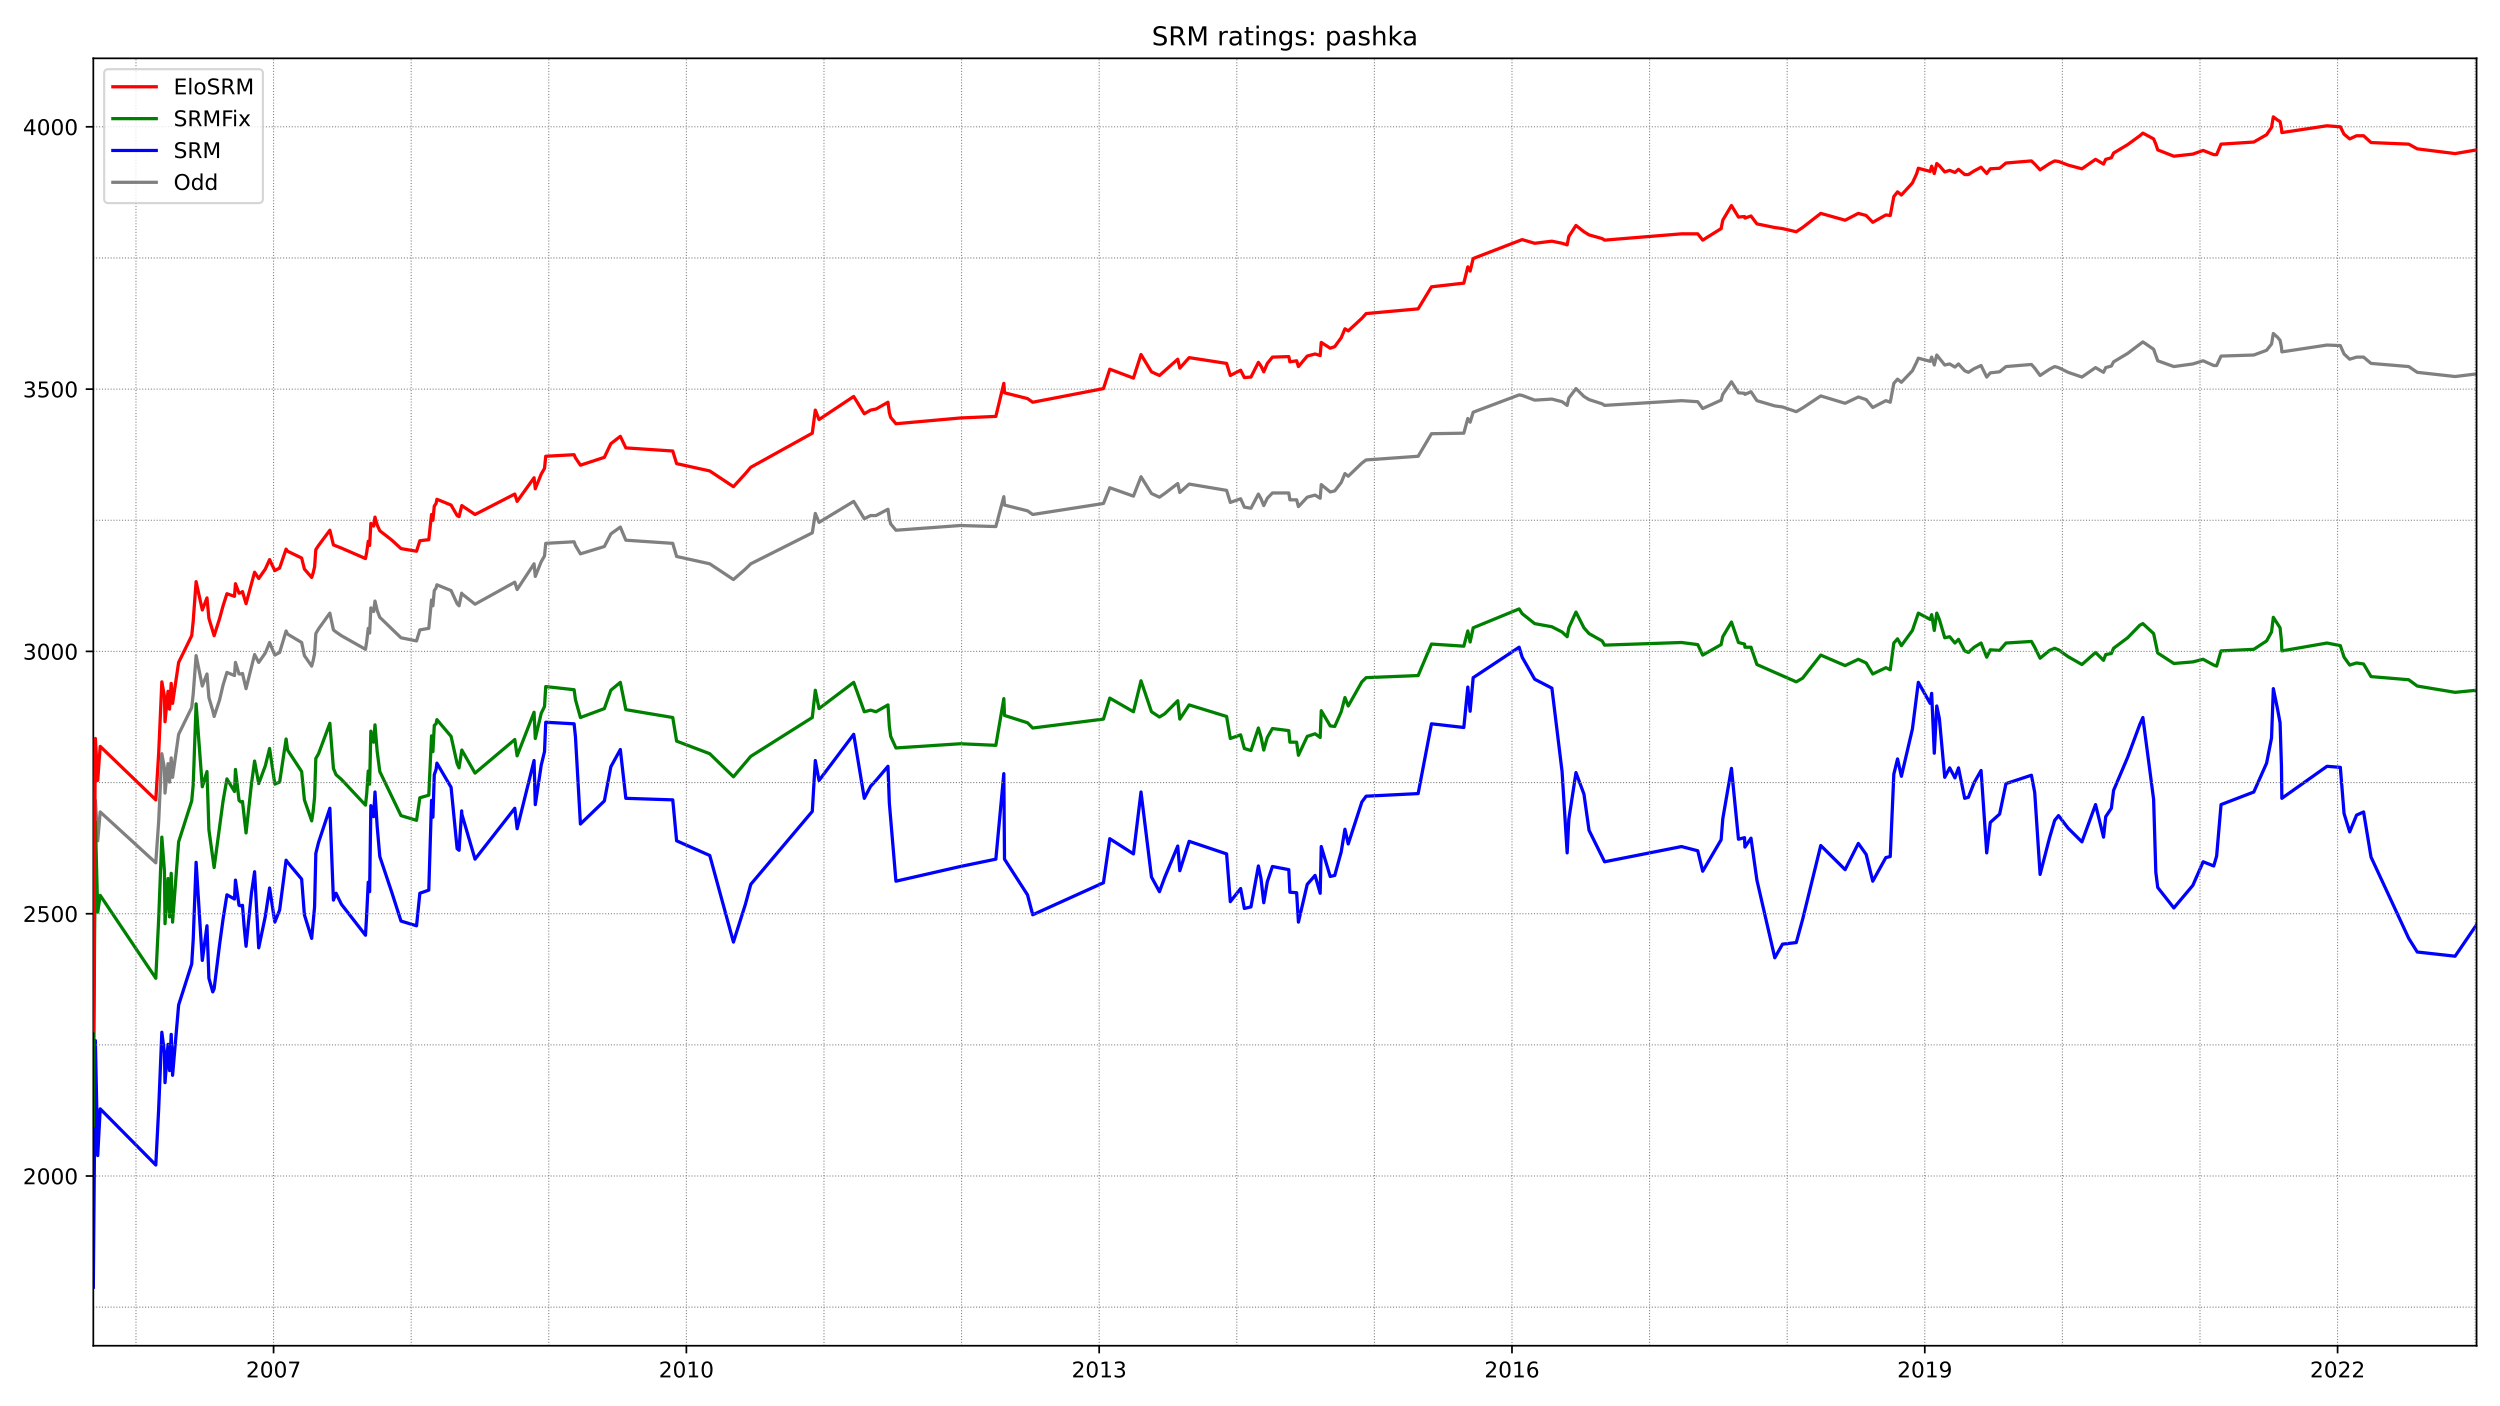 <?xml version="1.0" encoding="utf-8" standalone="no"?>
<!DOCTYPE svg PUBLIC "-//W3C//DTD SVG 1.1//EN"
  "http://www.w3.org/Graphics/SVG/1.1/DTD/svg11.dtd">
<!-- Created with matplotlib (https://matplotlib.org/) -->
<svg height="648pt" version="1.1" viewBox="0 0 1152 648" width="1152pt" xmlns="http://www.w3.org/2000/svg" xmlns:xlink="http://www.w3.org/1999/xlink">
 <defs>
  <style type="text/css">*{stroke-linecap:butt;stroke-linejoin:round;}</style>
 </defs>
 <g id="figure_1">
  <g id="patch_1">
   <path d="M 0 648 
L 1152 648 
L 1152 0 
L 0 0 
z
" style="fill:#ffffff;"/>
  </g>
  <g id="axes_1">
   <g id="patch_2">
    <path d="M 43 620.12 
L 1141.2 620.12 
L 1141.2 26.88 
L 43 26.88 
z
" style="fill:#ffffff;"/>
   </g>
   <g id="line2d_1">
    <path clip-path="url(#p984cf29868)" d="M 43 488.967 
L 43.951 368.825 
L 45.029 387.439 
L 46.17 374.143 
L 71.787 397.592 
L 73.118 378.495 
L 74.576 347.311 
L 75.781 354.079 
L 76.035 365.441 
L 77.43 351.904 
L 78.127 360.364 
L 78.888 349.245 
L 79.522 358.189 
L 82.312 338.367 
L 88.336 326.038 
L 89.033 319.753 
L 90.365 302.107 
L 93.218 316.127 
L 95.374 310.567 
L 96.261 321.445 
L 98.037 327.489 
L 98.671 330.148 
L 101.144 322.654 
L 102.792 315.644 
L 104.568 309.842 
L 108.055 311.292 
L 108.499 305.249 
L 110.147 310.567 
L 110.972 310.567 
L 111.733 310.325 
L 113.381 317.336 
L 117.312 301.623 
L 119.215 305.249 
L 122.258 300.898 
L 124.224 296.063 
L 126.633 301.865 
L 128.852 300.656 
L 131.832 290.745 
L 132.53 292.195 
L 138.997 296.063 
L 140.266 302.107 
L 143.626 306.941 
L 144.324 304.282 
L 144.958 301.14 
L 145.528 291.954 
L 146.796 289.778 
L 151.996 282.526 
L 153.644 290.262 
L 154.849 291.228 
L 157.322 292.921 
L 168.418 299.206 
L 168.989 295.58 
L 169.686 289.536 
L 170.32 291.712 
L 170.891 280.109 
L 172.159 281.801 
L 172.793 276.966 
L 173.808 281.317 
L 175.012 284.46 
L 184.777 293.888 
L 191.942 295.338 
L 193.464 290.262 
L 197.585 289.536 
L 198.853 276.483 
L 199.487 279.142 
L 200.121 272.131 
L 200.946 270.923 
L 201.326 269.472 
L 207.857 272.131 
L 210.647 278.175 
L 211.534 279.142 
L 212.739 273.34 
L 212.803 273.582 
L 218.89 278.417 
L 237.214 268.264 
L 238.292 271.648 
L 246.091 259.803 
L 246.662 265.605 
L 249.388 258.836 
L 250.91 256.177 
L 251.48 250.375 
L 264.542 249.65 
L 265.176 251.342 
L 267.459 255.21 
L 278.492 251.826 
L 281.472 246.024 
L 285.847 242.882 
L 288.383 248.925 
L 310.005 250.375 
L 311.78 256.419 
L 327.061 259.803 
L 337.967 267.055 
L 343.483 262.22 
L 345.956 259.803 
L 374.299 245.541 
L 375.694 236.597 
L 377.406 240.706 
L 393.384 231.037 
L 398.266 239.014 
L 401.183 237.563 
L 403.656 237.563 
L 409.172 234.663 
L 409.806 239.014 
L 410.44 241.431 
L 412.85 244.332 
L 442.524 242.156 
L 458.883 242.64 
L 462.561 228.861 
L 462.878 232.729 
L 473.467 235.388 
L 475.876 237.08 
L 508.467 232.004 
L 511.384 224.752 
L 522.289 228.619 
L 525.777 219.675 
L 530.596 227.411 
L 534.273 229.103 
L 536.683 227.411 
L 542.706 222.818 
L 543.657 226.927 
L 547.969 223.059 
L 565.216 225.96 
L 566.928 231.52 
L 571.683 229.828 
L 573.395 233.696 
L 576.439 234.179 
L 579.863 227.652 
L 581.067 229.828 
L 582.335 232.971 
L 583.984 229.586 
L 586.33 227.169 
L 593.875 227.169 
L 594.383 230.311 
L 597.49 230.311 
L 598.314 233.454 
L 602.372 229.103 
L 605.986 228.136 
L 608.332 229.586 
L 608.839 223.301 
L 612.961 226.685 
L 615.053 226.202 
L 618.033 222.334 
L 619.745 218.225 
L 621.267 219.433 
L 627.544 213.39 
L 629.51 211.94 
L 653.477 210.248 
L 659.628 199.853 
L 674.528 199.611 
L 676.367 192.843 
L 677.445 194.535 
L 678.84 189.942 
L 700.018 181.965 
L 701.413 182.206 
L 707.183 184.382 
L 715.109 183.898 
L 719.801 185.107 
L 722.147 186.799 
L 722.908 183.415 
L 726.205 179.064 
L 729.882 182.69 
L 732.228 184.14 
L 738.252 186.074 
L 739.393 186.799 
L 774.837 184.624 
L 782.319 185.107 
L 784.602 188.25 
L 793.098 184.382 
L 793.859 181.723 
L 797.854 175.921 
L 801.088 180.998 
L 803.878 181.239 
L 804.068 181.723 
L 806.858 180.514 
L 809.584 184.624 
L 817.827 187.041 
L 821.378 187.524 
L 827.718 189.7 
L 830.635 188.008 
L 839.005 182.448 
L 850.228 185.832 
L 856.315 182.932 
L 859.929 184.14 
L 862.972 187.766 
L 868.996 184.624 
L 871.025 185.349 
L 872.674 176.646 
L 874.386 174.713 
L 876.161 176.163 
L 881.233 170.845 
L 883.136 166.977 
L 883.96 165.043 
L 889.413 166.494 
L 890.11 164.56 
L 891.315 168.186 
L 892.456 163.593 
L 896.134 168.186 
L 898.417 167.702 
L 900.826 169.153 
L 902.475 167.702 
L 905.328 170.845 
L 907.04 171.57 
L 909.703 169.878 
L 912.873 168.427 
L 915.473 173.746 
L 917.122 171.812 
L 921.433 171.328 
L 924.35 168.911 
L 936.08 167.944 
L 937.602 169.636 
L 940.075 173.02 
L 944.45 170.12 
L 946.796 168.911 
L 948.571 169.394 
L 953.01 171.57 
L 959.35 173.746 
L 965.627 169.394 
L 969.305 171.57 
L 970.32 169.394 
L 972.919 168.669 
L 973.934 166.735 
L 980.401 162.868 
L 987.439 157.549 
L 992.385 160.934 
L 994.287 166.252 
L 1001.706 168.911 
L 1010.456 167.702 
L 1015.211 166.252 
L 1020.094 168.427 
L 1021.425 168.427 
L 1023.454 164.076 
L 1038.545 163.593 
L 1044.442 161.417 
L 1046.724 158.516 
L 1047.549 153.682 
L 1049.451 155.374 
L 1050.656 156.824 
L 1051.29 159.967 
L 1051.48 162.142 
L 1072.277 159 
L 1078.428 159.242 
L 1080.14 163.109 
L 1082.739 165.527 
L 1085.91 164.56 
L 1089.143 164.56 
L 1092.567 167.461 
L 1109.941 168.911 
L 1113.872 171.57 
L 1131.309 173.504 
L 1141.2 172.295 
L 1141.2 172.295 
" style="fill:none;stroke:#808080;stroke-linecap:square;stroke-width:1.5;"/>
   </g>
   <g id="line2d_2">
    <path clip-path="url(#p984cf29868)" d="M 43 593.155 
L 43.951 479.539 
L 45.029 532.479 
L 46.17 510.965 
L 71.787 536.83 
L 73.118 510.965 
L 74.576 475.672 
L 75.781 485.099 
L 76.035 498.878 
L 77.43 481.232 
L 78.127 493.318 
L 78.888 476.639 
L 79.522 495.494 
L 82.312 463.102 
L 88.336 444.246 
L 89.033 432.885 
L 90.365 397.35 
L 93.218 442.554 
L 95.374 426.6 
L 96.261 450.773 
L 98.037 457.058 
L 98.671 455.608 
L 101.144 435.544 
L 102.792 423.457 
L 104.568 412.337 
L 108.055 414.271 
L 108.499 405.569 
L 110.147 417.172 
L 110.972 417.414 
L 111.733 417.172 
L 112.493 426.841 
L 113.381 436.027 
L 115.854 411.612 
L 117.312 401.701 
L 119.215 436.752 
L 122.258 422.248 
L 124.224 409.195 
L 126.633 424.908 
L 128.852 419.348 
L 131.832 396.383 
L 132.53 397.35 
L 138.997 405.085 
L 140.266 421.523 
L 143.626 432.401 
L 144.958 417.897 
L 145.528 393.24 
L 146.796 388.164 
L 151.996 372.451 
L 153.644 414.755 
L 154.849 411.612 
L 157.322 416.689 
L 168.418 430.951 
L 168.989 421.04 
L 169.686 406.536 
L 170.32 410.887 
L 170.891 371.243 
L 172.159 376.319 
L 172.793 364.957 
L 173.808 380.912 
L 175.012 394.691 
L 180.592 411.37 
L 184.777 424.424 
L 191.942 426.6 
L 193.464 411.612 
L 197.585 410.162 
L 198.853 368.825 
L 199.487 376.561 
L 200.121 356.98 
L 200.946 354.563 
L 201.326 351.662 
L 207.857 362.782 
L 210.647 391.065 
L 211.534 391.79 
L 212.739 373.66 
L 212.803 375.11 
L 218.89 395.899 
L 237.214 372.451 
L 238.292 381.879 
L 246.091 350.453 
L 246.662 370.759 
L 249.388 352.629 
L 250.91 346.344 
L 251.48 332.807 
L 264.542 333.532 
L 265.176 339.575 
L 267.459 379.703 
L 278.492 369.067 
L 281.472 353.354 
L 285.847 345.377 
L 288.383 367.858 
L 310.005 368.583 
L 311.78 387.439 
L 327.061 394.207 
L 337.967 434.093 
L 343.483 416.689 
L 345.956 407.503 
L 374.299 373.902 
L 375.694 350.453 
L 377.406 359.639 
L 393.384 338.367 
L 398.266 367.858 
L 401.183 362.298 
L 403.656 359.639 
L 409.172 353.112 
L 409.806 370.034 
L 412.85 406.052 
L 442.524 399.284 
L 458.883 395.899 
L 462.561 356.497 
L 462.878 395.899 
L 473.467 412.337 
L 475.876 421.523 
L 508.467 406.777 
L 511.384 386.472 
L 522.289 393.482 
L 525.777 364.957 
L 530.596 404.118 
L 534.273 410.887 
L 536.683 404.36 
L 542.706 389.856 
L 543.657 401.218 
L 547.969 387.68 
L 565.216 393.482 
L 566.928 415.48 
L 571.683 409.437 
L 573.395 418.622 
L 576.439 417.897 
L 579.863 399.042 
L 581.067 404.844 
L 582.335 415.963 
L 583.984 406.294 
L 586.33 399.284 
L 593.875 400.734 
L 594.383 411.129 
L 597.49 411.37 
L 598.314 424.908 
L 602.372 407.503 
L 605.986 403.393 
L 608.332 411.612 
L 608.839 390.098 
L 612.961 403.877 
L 615.053 403.393 
L 618.033 392.515 
L 619.745 382.121 
L 621.267 388.889 
L 627.544 369.55 
L 629.51 366.891 
L 653.477 365.683 
L 659.628 333.532 
L 674.528 335.224 
L 676.367 316.611 
L 677.445 327.73 
L 678.84 312.259 
L 700.018 298.239 
L 701.413 302.832 
L 707.183 312.985 
L 715.109 317.094 
L 719.801 355.53 
L 722.147 392.999 
L 722.908 377.528 
L 726.205 356.013 
L 729.882 365.924 
L 732.228 382.604 
L 739.393 397.108 
L 774.837 390.098 
L 782.319 392.032 
L 784.602 401.459 
L 793.098 386.955 
L 793.859 377.286 
L 797.854 354.079 
L 801.088 386.714 
L 803.878 385.988 
L 804.068 390.34 
L 806.858 386.23 
L 809.584 405.569 
L 817.827 441.345 
L 821.378 435.06 
L 827.718 434.335 
L 830.635 423.699 
L 839.005 389.614 
L 850.228 400.734 
L 856.315 388.647 
L 859.929 393.724 
L 862.972 406.052 
L 868.996 395.174 
L 871.025 394.691 
L 872.674 356.738 
L 874.386 349.728 
L 876.161 357.705 
L 881.233 335.949 
L 883.96 314.435 
L 889.413 324.104 
L 890.11 319.511 
L 891.315 347.069 
L 892.456 325.313 
L 893.661 331.115 
L 896.134 358.189 
L 898.417 353.838 
L 900.826 358.431 
L 902.475 353.838 
L 905.328 367.858 
L 907.04 367.375 
L 909.703 360.606 
L 912.873 355.046 
L 915.473 392.999 
L 917.122 378.978 
L 921.433 375.11 
L 924.35 361.09 
L 936.08 357.222 
L 937.602 365.199 
L 940.075 402.91 
L 944.45 385.988 
L 946.796 378.011 
L 948.571 375.835 
L 953.01 381.637 
L 959.35 387.922 
L 965.627 370.759 
L 969.305 385.747 
L 970.32 376.319 
L 972.919 372.451 
L 973.934 364.232 
L 980.401 349.003 
L 986.044 333.774 
L 987.439 330.631 
L 992.385 368.342 
L 993.4 401.943 
L 994.287 408.953 
L 1001.706 418.381 
L 1010.456 407.986 
L 1015.211 397.108 
L 1020.094 399.042 
L 1021.425 394.449 
L 1023.454 370.759 
L 1038.545 364.957 
L 1044.442 351.662 
L 1046.724 340.059 
L 1047.549 317.336 
L 1049.451 326.522 
L 1050.656 333.049 
L 1051.29 352.871 
L 1051.48 367.858 
L 1072.277 353.112 
L 1078.428 353.596 
L 1080.14 374.869 
L 1082.739 383.329 
L 1085.91 375.594 
L 1089.143 374.143 
L 1092.567 394.932 
L 1109.941 432.401 
L 1113.872 438.686 
L 1131.309 440.62 
L 1141.2 426.116 
L 1141.2 426.116 
" style="fill:none;stroke:#0000ff;stroke-linecap:square;stroke-width:1.5;"/>
   </g>
   <g id="matplotlib.axis_1">
    <g id="xtick_1">
     <g id="line2d_3">
      <defs>
       <path d="M 0 0 
L 0 3.5 
" id="m595067de6d" style="stroke:#000000;stroke-width:0.8;"/>
      </defs>
      <g>
       <use style="stroke:#000000;stroke-width:0.8;" x="126.062" xlink:href="#m595067de6d" y="620.12"/>
      </g>
     </g>
     <g id="text_1">
      <!-- 2007 -->
      <g transform="translate(113.337 634.718)scale(0.1 -0.1)">
       <defs>
        <path d="M 19.188 8.297 
L 53.609 8.297 
L 53.609 0 
L 7.328 0 
L 7.328 8.297 
Q 12.938 14.109 22.625 23.891 
Q 32.328 33.688 34.812 36.531 
Q 39.547 41.844 41.422 45.531 
Q 43.312 49.219 43.312 52.781 
Q 43.312 58.594 39.234 62.25 
Q 35.156 65.922 28.609 65.922 
Q 23.969 65.922 18.812 64.312 
Q 13.672 62.703 7.812 59.422 
L 7.812 69.391 
Q 13.766 71.781 18.938 73 
Q 24.125 74.219 28.422 74.219 
Q 39.75 74.219 46.484 68.547 
Q 53.219 62.891 53.219 53.422 
Q 53.219 48.922 51.531 44.891 
Q 49.859 40.875 45.406 35.406 
Q 44.188 33.984 37.641 27.219 
Q 31.109 20.453 19.188 8.297 
z
" id="DejaVuSans-50"/>
        <path d="M 31.781 66.406 
Q 24.172 66.406 20.328 58.906 
Q 16.5 51.422 16.5 36.375 
Q 16.5 21.391 20.328 13.891 
Q 24.172 6.391 31.781 6.391 
Q 39.453 6.391 43.281 13.891 
Q 47.125 21.391 47.125 36.375 
Q 47.125 51.422 43.281 58.906 
Q 39.453 66.406 31.781 66.406 
z
M 31.781 74.219 
Q 44.047 74.219 50.516 64.516 
Q 56.984 54.828 56.984 36.375 
Q 56.984 17.969 50.516 8.266 
Q 44.047 -1.422 31.781 -1.422 
Q 19.531 -1.422 13.062 8.266 
Q 6.594 17.969 6.594 36.375 
Q 6.594 54.828 13.062 64.516 
Q 19.531 74.219 31.781 74.219 
z
" id="DejaVuSans-48"/>
        <path d="M 8.203 72.906 
L 55.078 72.906 
L 55.078 68.703 
L 28.609 0 
L 18.312 0 
L 43.219 64.594 
L 8.203 64.594 
z
" id="DejaVuSans-55"/>
       </defs>
       <use xlink:href="#DejaVuSans-50"/>
       <use x="63.623" xlink:href="#DejaVuSans-48"/>
       <use x="127.246" xlink:href="#DejaVuSans-48"/>
       <use x="190.869" xlink:href="#DejaVuSans-55"/>
      </g>
     </g>
    </g>
    <g id="xtick_2">
     <g id="line2d_4">
      <g>
       <use style="stroke:#000000;stroke-width:0.8;" x="316.282" xlink:href="#m595067de6d" y="620.12"/>
      </g>
     </g>
     <g id="text_2">
      <!-- 2010 -->
      <g transform="translate(303.557 634.718)scale(0.1 -0.1)">
       <defs>
        <path d="M 12.406 8.297 
L 28.516 8.297 
L 28.516 63.922 
L 10.984 60.406 
L 10.984 69.391 
L 28.422 72.906 
L 38.281 72.906 
L 38.281 8.297 
L 54.391 8.297 
L 54.391 0 
L 12.406 0 
z
" id="DejaVuSans-49"/>
       </defs>
       <use xlink:href="#DejaVuSans-50"/>
       <use x="63.623" xlink:href="#DejaVuSans-48"/>
       <use x="127.246" xlink:href="#DejaVuSans-49"/>
       <use x="190.869" xlink:href="#DejaVuSans-48"/>
      </g>
     </g>
    </g>
    <g id="xtick_3">
     <g id="line2d_5">
      <g>
       <use style="stroke:#000000;stroke-width:0.8;" x="506.501" xlink:href="#m595067de6d" y="620.12"/>
      </g>
     </g>
     <g id="text_3">
      <!-- 2013 -->
      <g transform="translate(493.776 634.718)scale(0.1 -0.1)">
       <defs>
        <path d="M 40.578 39.312 
Q 47.656 37.797 51.625 33 
Q 55.609 28.219 55.609 21.188 
Q 55.609 10.406 48.188 4.484 
Q 40.766 -1.422 27.094 -1.422 
Q 22.516 -1.422 17.656 -0.516 
Q 12.797 0.391 7.625 2.203 
L 7.625 11.719 
Q 11.719 9.328 16.594 8.109 
Q 21.484 6.891 26.812 6.891 
Q 36.078 6.891 40.938 10.547 
Q 45.797 14.203 45.797 21.188 
Q 45.797 27.641 41.281 31.266 
Q 36.766 34.906 28.719 34.906 
L 20.219 34.906 
L 20.219 43.016 
L 29.109 43.016 
Q 36.375 43.016 40.234 45.922 
Q 44.094 48.828 44.094 54.297 
Q 44.094 59.906 40.109 62.906 
Q 36.141 65.922 28.719 65.922 
Q 24.656 65.922 20.016 65.031 
Q 15.375 64.156 9.812 62.312 
L 9.812 71.094 
Q 15.438 72.656 20.344 73.438 
Q 25.25 74.219 29.594 74.219 
Q 40.828 74.219 47.359 69.109 
Q 53.906 64.016 53.906 55.328 
Q 53.906 49.266 50.438 45.094 
Q 46.969 40.922 40.578 39.312 
z
" id="DejaVuSans-51"/>
       </defs>
       <use xlink:href="#DejaVuSans-50"/>
       <use x="63.623" xlink:href="#DejaVuSans-48"/>
       <use x="127.246" xlink:href="#DejaVuSans-49"/>
       <use x="190.869" xlink:href="#DejaVuSans-51"/>
      </g>
     </g>
    </g>
    <g id="xtick_4">
     <g id="line2d_6">
      <g>
       <use style="stroke:#000000;stroke-width:0.8;" x="696.721" xlink:href="#m595067de6d" y="620.12"/>
      </g>
     </g>
     <g id="text_4">
      <!-- 2016 -->
      <g transform="translate(683.996 634.718)scale(0.1 -0.1)">
       <defs>
        <path d="M 33.016 40.375 
Q 26.375 40.375 22.484 35.828 
Q 18.609 31.297 18.609 23.391 
Q 18.609 15.531 22.484 10.953 
Q 26.375 6.391 33.016 6.391 
Q 39.656 6.391 43.531 10.953 
Q 47.406 15.531 47.406 23.391 
Q 47.406 31.297 43.531 35.828 
Q 39.656 40.375 33.016 40.375 
z
M 52.594 71.297 
L 52.594 62.312 
Q 48.875 64.062 45.094 64.984 
Q 41.312 65.922 37.594 65.922 
Q 27.828 65.922 22.672 59.328 
Q 17.531 52.734 16.797 39.406 
Q 19.672 43.656 24.016 45.922 
Q 28.375 48.188 33.594 48.188 
Q 44.578 48.188 50.953 41.516 
Q 57.328 34.859 57.328 23.391 
Q 57.328 12.156 50.688 5.359 
Q 44.047 -1.422 33.016 -1.422 
Q 20.359 -1.422 13.672 8.266 
Q 6.984 17.969 6.984 36.375 
Q 6.984 53.656 15.188 63.938 
Q 23.391 74.219 37.203 74.219 
Q 40.922 74.219 44.703 73.484 
Q 48.484 72.75 52.594 71.297 
z
" id="DejaVuSans-54"/>
       </defs>
       <use xlink:href="#DejaVuSans-50"/>
       <use x="63.623" xlink:href="#DejaVuSans-48"/>
       <use x="127.246" xlink:href="#DejaVuSans-49"/>
       <use x="190.869" xlink:href="#DejaVuSans-54"/>
      </g>
     </g>
    </g>
    <g id="xtick_5">
     <g id="line2d_7">
      <g>
       <use style="stroke:#000000;stroke-width:0.8;" x="886.94" xlink:href="#m595067de6d" y="620.12"/>
      </g>
     </g>
     <g id="text_5">
      <!-- 2019 -->
      <g transform="translate(874.215 634.718)scale(0.1 -0.1)">
       <defs>
        <path d="M 10.984 1.516 
L 10.984 10.5 
Q 14.703 8.734 18.5 7.812 
Q 22.312 6.891 25.984 6.891 
Q 35.75 6.891 40.891 13.453 
Q 46.047 20.016 46.781 33.406 
Q 43.953 29.203 39.594 26.953 
Q 35.25 24.703 29.984 24.703 
Q 19.047 24.703 12.672 31.312 
Q 6.297 37.938 6.297 49.422 
Q 6.297 60.641 12.938 67.422 
Q 19.578 74.219 30.609 74.219 
Q 43.266 74.219 49.922 64.516 
Q 56.594 54.828 56.594 36.375 
Q 56.594 19.141 48.406 8.859 
Q 40.234 -1.422 26.422 -1.422 
Q 22.703 -1.422 18.891 -0.688 
Q 15.094 0.047 10.984 1.516 
z
M 30.609 32.422 
Q 37.25 32.422 41.125 36.953 
Q 45.016 41.5 45.016 49.422 
Q 45.016 57.281 41.125 61.844 
Q 37.25 66.406 30.609 66.406 
Q 23.969 66.406 20.094 61.844 
Q 16.219 57.281 16.219 49.422 
Q 16.219 41.5 20.094 36.953 
Q 23.969 32.422 30.609 32.422 
z
" id="DejaVuSans-57"/>
       </defs>
       <use xlink:href="#DejaVuSans-50"/>
       <use x="63.623" xlink:href="#DejaVuSans-48"/>
       <use x="127.246" xlink:href="#DejaVuSans-49"/>
       <use x="190.869" xlink:href="#DejaVuSans-57"/>
      </g>
     </g>
    </g>
    <g id="xtick_6">
     <g id="line2d_8">
      <g>
       <use style="stroke:#000000;stroke-width:0.8;" x="1077.159" xlink:href="#m595067de6d" y="620.12"/>
      </g>
     </g>
     <g id="text_6">
      <!-- 2022 -->
      <g transform="translate(1064.434 634.718)scale(0.1 -0.1)">
       <use xlink:href="#DejaVuSans-50"/>
       <use x="63.623" xlink:href="#DejaVuSans-48"/>
       <use x="127.246" xlink:href="#DejaVuSans-50"/>
       <use x="190.869" xlink:href="#DejaVuSans-50"/>
      </g>
     </g>
    </g>
   </g>
   <g id="matplotlib.axis_2">
    <g id="ytick_1">
     <g id="line2d_9">
      <defs>
       <path d="M 0 0 
L -3.5 0 
" id="md9d8baff28" style="stroke:#000000;stroke-width:0.8;"/>
      </defs>
      <g>
       <use style="stroke:#000000;stroke-width:0.8;" x="43" xlink:href="#md9d8baff28" y="541.907"/>
      </g>
     </g>
     <g id="text_7">
      <!-- 2000 -->
      <g transform="translate(10.55 545.706)scale(0.1 -0.1)">
       <use xlink:href="#DejaVuSans-50"/>
       <use x="63.623" xlink:href="#DejaVuSans-48"/>
       <use x="127.246" xlink:href="#DejaVuSans-48"/>
       <use x="190.869" xlink:href="#DejaVuSans-48"/>
      </g>
     </g>
    </g>
    <g id="ytick_2">
     <g id="line2d_10">
      <g>
       <use style="stroke:#000000;stroke-width:0.8;" x="43" xlink:href="#md9d8baff28" y="421.04"/>
      </g>
     </g>
     <g id="text_8">
      <!-- 2500 -->
      <g transform="translate(10.55 424.839)scale(0.1 -0.1)">
       <defs>
        <path d="M 10.797 72.906 
L 49.516 72.906 
L 49.516 64.594 
L 19.828 64.594 
L 19.828 46.734 
Q 21.969 47.469 24.109 47.828 
Q 26.266 48.188 28.422 48.188 
Q 40.625 48.188 47.75 41.5 
Q 54.891 34.812 54.891 23.391 
Q 54.891 11.625 47.562 5.094 
Q 40.234 -1.422 26.906 -1.422 
Q 22.312 -1.422 17.547 -0.641 
Q 12.797 0.141 7.719 1.703 
L 7.719 11.625 
Q 12.109 9.234 16.797 8.062 
Q 21.484 6.891 26.703 6.891 
Q 35.156 6.891 40.078 11.328 
Q 45.016 15.766 45.016 23.391 
Q 45.016 31 40.078 35.438 
Q 35.156 39.891 26.703 39.891 
Q 22.75 39.891 18.812 39.016 
Q 14.891 38.141 10.797 36.281 
z
" id="DejaVuSans-53"/>
       </defs>
       <use xlink:href="#DejaVuSans-50"/>
       <use x="63.623" xlink:href="#DejaVuSans-53"/>
       <use x="127.246" xlink:href="#DejaVuSans-48"/>
       <use x="190.869" xlink:href="#DejaVuSans-48"/>
      </g>
     </g>
    </g>
    <g id="ytick_3">
     <g id="line2d_11">
      <g>
       <use style="stroke:#000000;stroke-width:0.8;" x="43" xlink:href="#md9d8baff28" y="300.173"/>
      </g>
     </g>
     <g id="text_9">
      <!-- 3000 -->
      <g transform="translate(10.55 303.972)scale(0.1 -0.1)">
       <use xlink:href="#DejaVuSans-51"/>
       <use x="63.623" xlink:href="#DejaVuSans-48"/>
       <use x="127.246" xlink:href="#DejaVuSans-48"/>
       <use x="190.869" xlink:href="#DejaVuSans-48"/>
      </g>
     </g>
    </g>
    <g id="ytick_4">
     <g id="line2d_12">
      <g>
       <use style="stroke:#000000;stroke-width:0.8;" x="43" xlink:href="#md9d8baff28" y="179.306"/>
      </g>
     </g>
     <g id="text_10">
      <!-- 3500 -->
      <g transform="translate(10.55 183.105)scale(0.1 -0.1)">
       <use xlink:href="#DejaVuSans-51"/>
       <use x="63.623" xlink:href="#DejaVuSans-53"/>
       <use x="127.246" xlink:href="#DejaVuSans-48"/>
       <use x="190.869" xlink:href="#DejaVuSans-48"/>
      </g>
     </g>
    </g>
    <g id="ytick_5">
     <g id="line2d_13">
      <g>
       <use style="stroke:#000000;stroke-width:0.8;" x="43" xlink:href="#md9d8baff28" y="58.438"/>
      </g>
     </g>
     <g id="text_11">
      <!-- 4000 -->
      <g transform="translate(10.55 62.238)scale(0.1 -0.1)">
       <defs>
        <path d="M 37.797 64.312 
L 12.891 25.391 
L 37.797 25.391 
z
M 35.203 72.906 
L 47.609 72.906 
L 47.609 25.391 
L 58.016 25.391 
L 58.016 17.188 
L 47.609 17.188 
L 47.609 0 
L 37.797 0 
L 37.797 17.188 
L 4.891 17.188 
L 4.891 26.703 
z
" id="DejaVuSans-52"/>
       </defs>
       <use xlink:href="#DejaVuSans-52"/>
       <use x="63.623" xlink:href="#DejaVuSans-48"/>
       <use x="127.246" xlink:href="#DejaVuSans-48"/>
       <use x="190.869" xlink:href="#DejaVuSans-48"/>
      </g>
     </g>
    </g>
   </g>
   <g id="line2d_14">
    <path clip-path="url(#p984cf29868)" d="M 43 518.7 
L 43.951 378.736 
L 45.029 420.315 
L 46.17 412.579 
L 71.787 450.773 
L 73.118 423.457 
L 74.576 385.747 
L 75.781 401.459 
L 76.035 425.633 
L 77.43 404.844 
L 78.127 422.49 
L 78.888 402.426 
L 79.522 424.908 
L 82.312 387.922 
L 88.336 369.067 
L 89.033 361.573 
L 90.365 324.346 
L 93.218 362.54 
L 95.374 355.53 
L 96.261 382.362 
L 98.671 399.767 
L 102.792 369.067 
L 104.568 358.914 
L 108.055 364.716 
L 108.499 354.563 
L 110.147 368.825 
L 110.972 369.55 
L 111.733 369.309 
L 113.381 383.813 
L 115.854 361.331 
L 117.312 350.695 
L 119.215 361.09 
L 122.258 352.871 
L 124.224 344.893 
L 126.633 361.331 
L 128.852 360.364 
L 131.832 340.542 
L 132.53 345.619 
L 138.997 355.53 
L 140.266 368.583 
L 143.626 378.253 
L 144.324 373.66 
L 144.958 367.375 
L 145.528 349.486 
L 146.796 347.311 
L 151.996 333.29 
L 153.644 354.079 
L 154.849 356.98 
L 157.322 359.156 
L 168.418 371.001 
L 168.989 365.683 
L 169.686 355.288 
L 170.32 361.331 
L 170.891 336.916 
L 172.159 341.993 
L 172.793 334.015 
L 173.808 346.344 
L 175.012 355.53 
L 184.777 375.835 
L 191.942 378.011 
L 193.464 367.616 
L 197.585 366.408 
L 198.853 339.092 
L 199.487 346.344 
L 200.121 334.257 
L 200.946 333.532 
L 201.326 331.598 
L 207.857 339.334 
L 210.647 351.904 
L 211.534 353.838 
L 212.803 345.619 
L 218.89 356.255 
L 237.214 340.784 
L 238.292 348.278 
L 246.091 328.214 
L 246.662 340.301 
L 249.388 328.697 
L 250.91 325.555 
L 251.48 316.369 
L 264.542 317.819 
L 265.176 322.412 
L 267.459 330.631 
L 278.492 326.522 
L 281.472 318.061 
L 285.847 314.435 
L 288.383 327.005 
L 310.005 330.631 
L 311.78 341.509 
L 327.061 347.311 
L 337.967 357.947 
L 345.956 348.519 
L 374.299 330.631 
L 375.694 318.061 
L 377.406 326.522 
L 393.384 314.435 
L 398.266 327.972 
L 401.183 327.247 
L 403.656 327.972 
L 409.172 324.83 
L 409.806 334.741 
L 410.44 339.334 
L 412.85 344.652 
L 442.524 342.718 
L 458.883 343.443 
L 462.561 321.929 
L 462.878 329.664 
L 473.467 333.049 
L 475.876 335.466 
L 508.467 331.356 
L 511.384 321.687 
L 522.289 327.972 
L 525.777 313.71 
L 530.596 327.972 
L 534.273 330.389 
L 536.683 328.939 
L 542.706 322.896 
L 543.657 331.356 
L 547.969 324.83 
L 565.216 330.148 
L 566.928 340.301 
L 571.683 338.608 
L 573.395 344.893 
L 576.439 345.86 
L 579.863 335.466 
L 581.067 339.575 
L 582.335 345.619 
L 583.984 339.817 
L 586.33 335.708 
L 593.875 336.675 
L 594.383 341.993 
L 597.49 341.993 
L 598.314 348.036 
L 602.372 339.334 
L 605.986 338.125 
L 608.332 339.817 
L 608.839 327.489 
L 612.961 334.499 
L 615.053 334.741 
L 618.033 327.972 
L 619.745 321.445 
L 621.267 325.313 
L 627.544 314.193 
L 629.51 312.259 
L 653.477 311.292 
L 659.628 296.788 
L 674.528 297.755 
L 676.367 290.745 
L 677.445 295.821 
L 678.84 289.295 
L 700.018 280.592 
L 701.413 282.768 
L 707.183 287.361 
L 715.109 288.811 
L 719.801 291.228 
L 722.147 293.404 
L 722.908 289.295 
L 726.205 282.043 
L 729.882 289.295 
L 732.228 291.954 
L 738.252 295.338 
L 739.393 297.272 
L 774.837 296.063 
L 782.319 297.03 
L 784.602 301.865 
L 793.098 297.03 
L 793.859 293.404 
L 797.854 286.636 
L 801.088 296.063 
L 803.878 296.788 
L 804.068 298.239 
L 806.858 298.239 
L 809.584 306.216 
L 827.718 314.193 
L 830.635 312.501 
L 839.005 301.865 
L 850.228 306.699 
L 856.315 303.799 
L 859.929 305.491 
L 862.972 310.567 
L 868.996 307.666 
L 871.025 308.633 
L 872.674 296.305 
L 874.386 294.371 
L 876.161 297.514 
L 881.233 290.503 
L 883.96 282.526 
L 889.413 285.427 
L 890.11 283.251 
L 891.315 290.503 
L 892.456 282.526 
L 893.661 285.427 
L 896.134 293.888 
L 898.417 293.404 
L 900.826 296.305 
L 902.475 294.613 
L 905.328 299.931 
L 907.04 300.656 
L 909.703 298.239 
L 912.873 296.305 
L 915.473 302.832 
L 917.122 299.447 
L 921.433 299.689 
L 924.35 296.305 
L 936.08 295.58 
L 937.602 298.239 
L 940.075 303.315 
L 944.45 299.689 
L 946.796 298.722 
L 948.571 299.447 
L 953.01 302.59 
L 959.35 306.216 
L 965.627 300.656 
L 969.305 304.282 
L 970.32 301.623 
L 972.919 301.14 
L 973.934 298.722 
L 980.401 293.888 
L 986.044 288.086 
L 987.439 287.361 
L 992.385 291.954 
L 994.287 300.898 
L 1001.706 305.733 
L 1010.456 305.007 
L 1015.211 303.799 
L 1020.094 306.458 
L 1021.425 306.941 
L 1023.454 299.931 
L 1038.545 299.206 
L 1044.442 295.338 
L 1046.724 291.228 
L 1047.549 284.46 
L 1050.656 289.295 
L 1051.29 295.338 
L 1051.48 299.931 
L 1072.277 296.305 
L 1078.428 297.514 
L 1080.14 302.832 
L 1082.739 306.458 
L 1085.91 305.491 
L 1089.143 305.974 
L 1092.567 311.776 
L 1109.941 313.226 
L 1113.872 316.127 
L 1131.309 319.028 
L 1141.2 318.061 
L 1141.2 318.061 
" style="fill:none;stroke:#008000;stroke-linecap:square;stroke-width:1.5;"/>
   </g>
   <g id="line2d_15">
    <path clip-path="url(#p984cf29868)" d="M 43 602.34 
L 1141.2 602.34 
" style="fill:none;stroke:#808080;stroke-dasharray:0.5,0.825;stroke-dashoffset:0;stroke-width:0.5;"/>
   </g>
   <g id="line2d_16">
    <path clip-path="url(#p984cf29868)" d="M 43 541.907 
L 1141.2 541.907 
" style="fill:none;stroke:#808080;stroke-dasharray:0.5,0.825;stroke-dashoffset:0;stroke-width:0.5;"/>
   </g>
   <g id="line2d_17">
    <path clip-path="url(#p984cf29868)" d="M 43 481.473 
L 1141.2 481.473 
" style="fill:none;stroke:#808080;stroke-dasharray:0.5,0.825;stroke-dashoffset:0;stroke-width:0.5;"/>
   </g>
   <g id="line2d_18">
    <path clip-path="url(#p984cf29868)" d="M 43 421.04 
L 1141.2 421.04 
" style="fill:none;stroke:#808080;stroke-dasharray:0.5,0.825;stroke-dashoffset:0;stroke-width:0.5;"/>
   </g>
   <g id="line2d_19">
    <path clip-path="url(#p984cf29868)" d="M 43 360.606 
L 1141.2 360.606 
" style="fill:none;stroke:#808080;stroke-dasharray:0.5,0.825;stroke-dashoffset:0;stroke-width:0.5;"/>
   </g>
   <g id="line2d_20">
    <path clip-path="url(#p984cf29868)" d="M 43 300.173 
L 1141.2 300.173 
" style="fill:none;stroke:#808080;stroke-dasharray:0.5,0.825;stroke-dashoffset:0;stroke-width:0.5;"/>
   </g>
   <g id="line2d_21">
    <path clip-path="url(#p984cf29868)" d="M 43 239.739 
L 1141.2 239.739 
" style="fill:none;stroke:#808080;stroke-dasharray:0.5,0.825;stroke-dashoffset:0;stroke-width:0.5;"/>
   </g>
   <g id="line2d_22">
    <path clip-path="url(#p984cf29868)" d="M 43 179.306 
L 1141.2 179.306 
" style="fill:none;stroke:#808080;stroke-dasharray:0.5,0.825;stroke-dashoffset:0;stroke-width:0.5;"/>
   </g>
   <g id="line2d_23">
    <path clip-path="url(#p984cf29868)" d="M 43 118.872 
L 1141.2 118.872 
" style="fill:none;stroke:#808080;stroke-dasharray:0.5,0.825;stroke-dashoffset:0;stroke-width:0.5;"/>
   </g>
   <g id="line2d_24">
    <path clip-path="url(#p984cf29868)" d="M 43 58.438 
L 1141.2 58.438 
" style="fill:none;stroke:#808080;stroke-dasharray:0.5,0.825;stroke-dashoffset:0;stroke-width:0.5;"/>
   </g>
   <g id="line2d_25">
    <path clip-path="url(#p984cf29868)" d="M 62.656 620.12 
L 62.656 26.88 
" style="fill:none;stroke:#808080;stroke-dasharray:0.5,0.825;stroke-dashoffset:0;stroke-width:0.5;"/>
   </g>
   <g id="line2d_26">
    <path clip-path="url(#p984cf29868)" d="M 126.062 620.12 
L 126.062 26.88 
" style="fill:none;stroke:#808080;stroke-dasharray:0.5,0.825;stroke-dashoffset:0;stroke-width:0.5;"/>
   </g>
   <g id="line2d_27">
    <path clip-path="url(#p984cf29868)" d="M 189.469 620.12 
L 189.469 26.88 
" style="fill:none;stroke:#808080;stroke-dasharray:0.5,0.825;stroke-dashoffset:0;stroke-width:0.5;"/>
   </g>
   <g id="line2d_28">
    <path clip-path="url(#p984cf29868)" d="M 252.875 620.12 
L 252.875 26.88 
" style="fill:none;stroke:#808080;stroke-dasharray:0.5,0.825;stroke-dashoffset:0;stroke-width:0.5;"/>
   </g>
   <g id="line2d_29">
    <path clip-path="url(#p984cf29868)" d="M 316.282 620.12 
L 316.282 26.88 
" style="fill:none;stroke:#808080;stroke-dasharray:0.5,0.825;stroke-dashoffset:0;stroke-width:0.5;"/>
   </g>
   <g id="line2d_30">
    <path clip-path="url(#p984cf29868)" d="M 379.688 620.12 
L 379.688 26.88 
" style="fill:none;stroke:#808080;stroke-dasharray:0.5,0.825;stroke-dashoffset:0;stroke-width:0.5;"/>
   </g>
   <g id="line2d_31">
    <path clip-path="url(#p984cf29868)" d="M 443.095 620.12 
L 443.095 26.88 
" style="fill:none;stroke:#808080;stroke-dasharray:0.5,0.825;stroke-dashoffset:0;stroke-width:0.5;"/>
   </g>
   <g id="line2d_32">
    <path clip-path="url(#p984cf29868)" d="M 506.501 620.12 
L 506.501 26.88 
" style="fill:none;stroke:#808080;stroke-dasharray:0.5,0.825;stroke-dashoffset:0;stroke-width:0.5;"/>
   </g>
   <g id="line2d_33">
    <path clip-path="url(#p984cf29868)" d="M 569.908 620.12 
L 569.908 26.88 
" style="fill:none;stroke:#808080;stroke-dasharray:0.5,0.825;stroke-dashoffset:0;stroke-width:0.5;"/>
   </g>
   <g id="line2d_34">
    <path clip-path="url(#p984cf29868)" d="M 633.314 620.12 
L 633.314 26.88 
" style="fill:none;stroke:#808080;stroke-dasharray:0.5,0.825;stroke-dashoffset:0;stroke-width:0.5;"/>
   </g>
   <g id="line2d_35">
    <path clip-path="url(#p984cf29868)" d="M 696.721 620.12 
L 696.721 26.88 
" style="fill:none;stroke:#808080;stroke-dasharray:0.5,0.825;stroke-dashoffset:0;stroke-width:0.5;"/>
   </g>
   <g id="line2d_36">
    <path clip-path="url(#p984cf29868)" d="M 760.127 620.12 
L 760.127 26.88 
" style="fill:none;stroke:#808080;stroke-dasharray:0.5,0.825;stroke-dashoffset:0;stroke-width:0.5;"/>
   </g>
   <g id="line2d_37">
    <path clip-path="url(#p984cf29868)" d="M 823.534 620.12 
L 823.534 26.88 
" style="fill:none;stroke:#808080;stroke-dasharray:0.5,0.825;stroke-dashoffset:0;stroke-width:0.5;"/>
   </g>
   <g id="line2d_38">
    <path clip-path="url(#p984cf29868)" d="M 886.94 620.12 
L 886.94 26.88 
" style="fill:none;stroke:#808080;stroke-dasharray:0.5,0.825;stroke-dashoffset:0;stroke-width:0.5;"/>
   </g>
   <g id="line2d_39">
    <path clip-path="url(#p984cf29868)" d="M 950.347 620.12 
L 950.347 26.88 
" style="fill:none;stroke:#808080;stroke-dasharray:0.5,0.825;stroke-dashoffset:0;stroke-width:0.5;"/>
   </g>
   <g id="line2d_40">
    <path clip-path="url(#p984cf29868)" d="M 1013.753 620.12 
L 1013.753 26.88 
" style="fill:none;stroke:#808080;stroke-dasharray:0.5,0.825;stroke-dashoffset:0;stroke-width:0.5;"/>
   </g>
   <g id="line2d_41">
    <path clip-path="url(#p984cf29868)" d="M 1077.159 620.12 
L 1077.159 26.88 
" style="fill:none;stroke:#808080;stroke-dasharray:0.5,0.825;stroke-dashoffset:0;stroke-width:0.5;"/>
   </g>
   <g id="line2d_42">
    <path clip-path="url(#p984cf29868)" d="M 1140.566 620.12 
L 1140.566 26.88 
" style="fill:none;stroke:#808080;stroke-dasharray:0.5,0.825;stroke-dashoffset:0;stroke-width:0.5;"/>
   </g>
   <g id="patch_3">
    <path d="M 43 620.12 
L 43 26.88 
" style="fill:none;stroke:#000000;stroke-linecap:square;stroke-linejoin:miter;stroke-width:0.8;"/>
   </g>
   <g id="patch_4">
    <path d="M 1141.2 620.12 
L 1141.2 26.88 
" style="fill:none;stroke:#000000;stroke-linecap:square;stroke-linejoin:miter;stroke-width:0.8;"/>
   </g>
   <g id="patch_5">
    <path d="M 43 620.12 
L 1141.2 620.12 
" style="fill:none;stroke:#000000;stroke-linecap:square;stroke-linejoin:miter;stroke-width:0.8;"/>
   </g>
   <g id="patch_6">
    <path d="M 43 26.88 
L 1141.2 26.88 
" style="fill:none;stroke:#000000;stroke-linecap:square;stroke-linejoin:miter;stroke-width:0.8;"/>
   </g>
   <g id="line2d_43">
    <path clip-path="url(#p984cf29868)" d="M 43 474.947 
L 43.951 340.301 
L 45.029 359.639 
L 46.17 343.927 
L 71.787 368.583 
L 73.118 347.069 
L 74.576 314.193 
L 75.781 320.962 
L 76.035 332.565 
L 77.43 318.544 
L 78.127 326.763 
L 78.888 314.918 
L 79.522 324.104 
L 82.312 305.249 
L 88.336 292.921 
L 89.033 286.152 
L 90.365 268.022 
L 93.218 281.076 
L 95.374 275.516 
L 96.261 284.943 
L 98.671 292.921 
L 101.144 285.185 
L 102.792 279.142 
L 104.568 273.582 
L 108.055 274.791 
L 108.499 268.989 
L 110.147 273.34 
L 110.972 273.098 
L 111.733 272.615 
L 113.381 278.175 
L 117.312 263.671 
L 119.215 266.572 
L 122.258 262.22 
L 124.224 257.869 
L 126.633 262.946 
L 128.852 261.737 
L 131.832 253.034 
L 132.53 254.001 
L 138.997 257.144 
L 140.266 262.22 
L 143.626 266.088 
L 144.324 263.913 
L 144.958 261.253 
L 145.528 253.276 
L 146.796 251.342 
L 151.996 244.332 
L 153.644 251.101 
L 157.322 252.551 
L 168.418 257.386 
L 168.989 254.485 
L 169.686 249.408 
L 170.32 251.342 
L 170.891 241.189 
L 172.159 242.398 
L 172.793 238.289 
L 173.808 241.915 
L 175.012 244.574 
L 180.592 248.925 
L 184.777 252.793 
L 191.942 254.001 
L 193.464 249.167 
L 197.585 248.683 
L 198.853 237.08 
L 199.487 239.739 
L 200.121 233.212 
L 200.946 232.004 
L 201.326 230.07 
L 207.857 232.729 
L 210.647 237.563 
L 211.534 238.047 
L 212.803 232.971 
L 218.89 237.08 
L 237.214 227.652 
L 238.292 231.037 
L 246.091 220.159 
L 246.662 225.235 
L 249.388 218.466 
L 250.91 215.807 
L 251.48 210.248 
L 264.542 209.522 
L 265.176 210.973 
L 267.459 214.357 
L 278.492 210.731 
L 281.472 204.446 
L 285.847 201.062 
L 288.383 206.38 
L 310.005 207.83 
L 311.78 213.632 
L 327.061 217.016 
L 337.967 224.268 
L 343.483 218.225 
L 345.956 215.324 
L 374.299 199.611 
L 375.694 188.975 
L 377.406 193.326 
L 393.384 182.69 
L 398.266 190.667 
L 401.183 188.975 
L 403.656 188.491 
L 409.172 185.349 
L 409.806 190.184 
L 410.44 192.359 
L 412.85 195.26 
L 442.524 192.601 
L 458.883 191.876 
L 462.561 176.646 
L 462.878 180.998 
L 473.467 183.657 
L 475.876 185.349 
L 508.467 179.064 
L 511.384 170.12 
L 522.289 174.229 
L 525.777 163.351 
L 530.596 171.328 
L 534.273 173.02 
L 542.706 165.527 
L 543.657 169.636 
L 547.969 164.801 
L 565.216 167.461 
L 566.928 173.02 
L 571.683 170.603 
L 573.395 173.987 
L 576.439 173.746 
L 579.863 166.977 
L 581.067 168.669 
L 582.335 171.328 
L 583.984 167.461 
L 586.33 164.56 
L 593.875 164.318 
L 594.383 166.735 
L 597.49 166.252 
L 598.314 168.911 
L 602.372 164.076 
L 605.986 163.109 
L 608.332 163.835 
L 608.839 157.791 
L 612.961 160.45 
L 615.053 159.725 
L 618.033 155.616 
L 619.745 151.506 
L 621.267 152.473 
L 627.544 146.671 
L 629.51 144.496 
L 653.477 142.32 
L 659.628 132.167 
L 674.528 130.475 
L 676.367 122.981 
L 677.445 124.915 
L 678.84 119.114 
L 701.413 110.411 
L 707.183 112.103 
L 715.109 111.136 
L 719.801 112.103 
L 722.147 112.829 
L 722.908 108.961 
L 726.205 103.884 
L 729.882 106.785 
L 732.228 108.236 
L 738.252 109.928 
L 739.393 110.653 
L 774.837 107.752 
L 782.319 107.752 
L 784.602 110.653 
L 793.098 105.335 
L 793.859 101.467 
L 797.854 94.699 
L 801.088 100.017 
L 803.878 99.775 
L 804.068 100.5 
L 806.858 99.533 
L 809.584 103.159 
L 817.827 104.851 
L 821.378 105.335 
L 827.718 106.785 
L 830.635 104.851 
L 839.005 98.325 
L 850.228 101.467 
L 856.315 98.325 
L 859.929 99.291 
L 862.972 102.434 
L 868.996 99.05 
L 871.025 99.291 
L 872.674 90.589 
L 874.386 88.413 
L 876.161 89.864 
L 881.233 84.304 
L 883.136 80.194 
L 883.96 77.535 
L 889.413 78.986 
L 890.11 76.568 
L 891.315 79.953 
L 892.456 75.36 
L 893.661 76.327 
L 896.134 79.228 
L 898.417 78.502 
L 900.826 79.469 
L 902.475 78.019 
L 905.328 80.436 
L 907.04 80.436 
L 909.703 78.744 
L 912.873 77.052 
L 915.473 79.953 
L 917.122 77.777 
L 921.433 77.535 
L 924.35 75.118 
L 936.08 74.151 
L 937.602 75.602 
L 940.075 78.261 
L 944.45 75.36 
L 946.796 74.151 
L 948.571 74.393 
L 953.01 76.085 
L 959.35 77.777 
L 965.627 73.426 
L 969.305 75.602 
L 970.32 73.426 
L 972.919 72.701 
L 973.934 70.525 
L 980.401 66.657 
L 986.044 62.548 
L 987.439 61.339 
L 992.385 63.998 
L 993.4 66.416 
L 994.287 69.075 
L 1001.706 71.976 
L 1010.456 71.009 
L 1015.211 69.316 
L 1020.094 71.25 
L 1021.425 71.25 
L 1023.454 66.416 
L 1038.545 65.449 
L 1044.442 62.064 
L 1046.724 58.68 
L 1047.549 53.845 
L 1049.451 55.296 
L 1050.656 56.021 
L 1051.29 59.164 
L 1051.48 61.097 
L 1072.277 57.955 
L 1078.428 58.438 
L 1080.14 61.823 
L 1082.739 63.998 
L 1085.91 62.548 
L 1089.143 62.548 
L 1092.567 65.69 
L 1109.941 66.416 
L 1113.872 68.591 
L 1131.309 70.767 
L 1141.2 69.075 
L 1141.2 69.075 
" style="fill:none;stroke:#ff0000;stroke-linecap:square;stroke-width:1.5;"/>
   </g>
   <g id="text_12">
    <!-- SRM ratings: pashka -->
    <g transform="translate(530.75 20.88)scale(0.12 -0.12)">
     <defs>
      <path d="M 53.516 70.516 
L 53.516 60.891 
Q 47.906 63.578 42.922 64.891 
Q 37.938 66.219 33.297 66.219 
Q 25.25 66.219 20.875 63.094 
Q 16.5 59.969 16.5 54.203 
Q 16.5 49.359 19.406 46.891 
Q 22.312 44.438 30.422 42.922 
L 36.375 41.703 
Q 47.406 39.594 52.656 34.297 
Q 57.906 29 57.906 20.125 
Q 57.906 9.516 50.797 4.047 
Q 43.703 -1.422 29.984 -1.422 
Q 24.812 -1.422 18.969 -0.25 
Q 13.141 0.922 6.891 3.219 
L 6.891 13.375 
Q 12.891 10.016 18.656 8.297 
Q 24.422 6.594 29.984 6.594 
Q 38.422 6.594 43.016 9.906 
Q 47.609 13.234 47.609 19.391 
Q 47.609 24.75 44.312 27.781 
Q 41.016 30.812 33.5 32.328 
L 27.484 33.5 
Q 16.453 35.688 11.516 40.375 
Q 6.594 45.062 6.594 53.422 
Q 6.594 63.094 13.406 68.656 
Q 20.219 74.219 32.172 74.219 
Q 37.312 74.219 42.625 73.281 
Q 47.953 72.359 53.516 70.516 
z
" id="DejaVuSans-83"/>
      <path d="M 44.391 34.188 
Q 47.562 33.109 50.562 29.594 
Q 53.562 26.078 56.594 19.922 
L 66.609 0 
L 56 0 
L 46.688 18.703 
Q 43.062 26.031 39.672 28.422 
Q 36.281 30.812 30.422 30.812 
L 19.672 30.812 
L 19.672 0 
L 9.812 0 
L 9.812 72.906 
L 32.078 72.906 
Q 44.578 72.906 50.734 67.672 
Q 56.891 62.453 56.891 51.906 
Q 56.891 45.016 53.688 40.469 
Q 50.484 35.938 44.391 34.188 
z
M 19.672 64.797 
L 19.672 38.922 
L 32.078 38.922 
Q 39.203 38.922 42.844 42.219 
Q 46.484 45.516 46.484 51.906 
Q 46.484 58.297 42.844 61.547 
Q 39.203 64.797 32.078 64.797 
z
" id="DejaVuSans-82"/>
      <path d="M 9.812 72.906 
L 24.516 72.906 
L 43.109 23.297 
L 61.812 72.906 
L 76.516 72.906 
L 76.516 0 
L 66.891 0 
L 66.891 64.016 
L 48.094 14.016 
L 38.188 14.016 
L 19.391 64.016 
L 19.391 0 
L 9.812 0 
z
" id="DejaVuSans-77"/>
      <path id="DejaVuSans-32"/>
      <path d="M 41.109 46.297 
Q 39.594 47.172 37.812 47.578 
Q 36.031 48 33.891 48 
Q 26.266 48 22.188 43.047 
Q 18.109 38.094 18.109 28.812 
L 18.109 0 
L 9.078 0 
L 9.078 54.688 
L 18.109 54.688 
L 18.109 46.188 
Q 20.953 51.172 25.484 53.578 
Q 30.031 56 36.531 56 
Q 37.453 56 38.578 55.875 
Q 39.703 55.766 41.062 55.516 
z
" id="DejaVuSans-114"/>
      <path d="M 34.281 27.484 
Q 23.391 27.484 19.188 25 
Q 14.984 22.516 14.984 16.5 
Q 14.984 11.719 18.141 8.906 
Q 21.297 6.109 26.703 6.109 
Q 34.188 6.109 38.703 11.406 
Q 43.219 16.703 43.219 25.484 
L 43.219 27.484 
z
M 52.203 31.203 
L 52.203 0 
L 43.219 0 
L 43.219 8.297 
Q 40.141 3.328 35.547 0.953 
Q 30.953 -1.422 24.312 -1.422 
Q 15.922 -1.422 10.953 3.297 
Q 6 8.016 6 15.922 
Q 6 25.141 12.172 29.828 
Q 18.359 34.516 30.609 34.516 
L 43.219 34.516 
L 43.219 35.406 
Q 43.219 41.609 39.141 45 
Q 35.062 48.391 27.688 48.391 
Q 23 48.391 18.547 47.266 
Q 14.109 46.141 10.016 43.891 
L 10.016 52.203 
Q 14.938 54.109 19.578 55.047 
Q 24.219 56 28.609 56 
Q 40.484 56 46.344 49.844 
Q 52.203 43.703 52.203 31.203 
z
" id="DejaVuSans-97"/>
      <path d="M 18.312 70.219 
L 18.312 54.688 
L 36.812 54.688 
L 36.812 47.703 
L 18.312 47.703 
L 18.312 18.016 
Q 18.312 11.328 20.141 9.422 
Q 21.969 7.516 27.594 7.516 
L 36.812 7.516 
L 36.812 0 
L 27.594 0 
Q 17.188 0 13.234 3.875 
Q 9.281 7.766 9.281 18.016 
L 9.281 47.703 
L 2.688 47.703 
L 2.688 54.688 
L 9.281 54.688 
L 9.281 70.219 
z
" id="DejaVuSans-116"/>
      <path d="M 9.422 54.688 
L 18.406 54.688 
L 18.406 0 
L 9.422 0 
z
M 9.422 75.984 
L 18.406 75.984 
L 18.406 64.594 
L 9.422 64.594 
z
" id="DejaVuSans-105"/>
      <path d="M 54.891 33.016 
L 54.891 0 
L 45.906 0 
L 45.906 32.719 
Q 45.906 40.484 42.875 44.328 
Q 39.844 48.188 33.797 48.188 
Q 26.516 48.188 22.312 43.547 
Q 18.109 38.922 18.109 30.906 
L 18.109 0 
L 9.078 0 
L 9.078 54.688 
L 18.109 54.688 
L 18.109 46.188 
Q 21.344 51.125 25.703 53.562 
Q 30.078 56 35.797 56 
Q 45.219 56 50.047 50.172 
Q 54.891 44.344 54.891 33.016 
z
" id="DejaVuSans-110"/>
      <path d="M 45.406 27.984 
Q 45.406 37.75 41.375 43.109 
Q 37.359 48.484 30.078 48.484 
Q 22.859 48.484 18.828 43.109 
Q 14.797 37.75 14.797 27.984 
Q 14.797 18.266 18.828 12.891 
Q 22.859 7.516 30.078 7.516 
Q 37.359 7.516 41.375 12.891 
Q 45.406 18.266 45.406 27.984 
z
M 54.391 6.781 
Q 54.391 -7.172 48.188 -13.984 
Q 42 -20.797 29.203 -20.797 
Q 24.469 -20.797 20.266 -20.094 
Q 16.062 -19.391 12.109 -17.922 
L 12.109 -9.188 
Q 16.062 -11.328 19.922 -12.344 
Q 23.781 -13.375 27.781 -13.375 
Q 36.625 -13.375 41.016 -8.766 
Q 45.406 -4.156 45.406 5.172 
L 45.406 9.625 
Q 42.625 4.781 38.281 2.391 
Q 33.938 0 27.875 0 
Q 17.828 0 11.672 7.656 
Q 5.516 15.328 5.516 27.984 
Q 5.516 40.672 11.672 48.328 
Q 17.828 56 27.875 56 
Q 33.938 56 38.281 53.609 
Q 42.625 51.219 45.406 46.391 
L 45.406 54.688 
L 54.391 54.688 
z
" id="DejaVuSans-103"/>
      <path d="M 44.281 53.078 
L 44.281 44.578 
Q 40.484 46.531 36.375 47.5 
Q 32.281 48.484 27.875 48.484 
Q 21.188 48.484 17.844 46.438 
Q 14.5 44.391 14.5 40.281 
Q 14.5 37.156 16.891 35.375 
Q 19.281 33.594 26.516 31.984 
L 29.594 31.297 
Q 39.156 29.25 43.188 25.516 
Q 47.219 21.781 47.219 15.094 
Q 47.219 7.469 41.188 3.016 
Q 35.156 -1.422 24.609 -1.422 
Q 20.219 -1.422 15.453 -0.562 
Q 10.688 0.297 5.422 2 
L 5.422 11.281 
Q 10.406 8.688 15.234 7.391 
Q 20.062 6.109 24.812 6.109 
Q 31.156 6.109 34.562 8.281 
Q 37.984 10.453 37.984 14.406 
Q 37.984 18.062 35.516 20.016 
Q 33.062 21.969 24.703 23.781 
L 21.578 24.516 
Q 13.234 26.266 9.516 29.906 
Q 5.812 33.547 5.812 39.891 
Q 5.812 47.609 11.281 51.797 
Q 16.75 56 26.812 56 
Q 31.781 56 36.172 55.266 
Q 40.578 54.547 44.281 53.078 
z
" id="DejaVuSans-115"/>
      <path d="M 11.719 12.406 
L 22.016 12.406 
L 22.016 0 
L 11.719 0 
z
M 11.719 51.703 
L 22.016 51.703 
L 22.016 39.312 
L 11.719 39.312 
z
" id="DejaVuSans-58"/>
      <path d="M 18.109 8.203 
L 18.109 -20.797 
L 9.078 -20.797 
L 9.078 54.688 
L 18.109 54.688 
L 18.109 46.391 
Q 20.953 51.266 25.266 53.625 
Q 29.594 56 35.594 56 
Q 45.562 56 51.781 48.094 
Q 58.016 40.188 58.016 27.297 
Q 58.016 14.406 51.781 6.484 
Q 45.562 -1.422 35.594 -1.422 
Q 29.594 -1.422 25.266 0.953 
Q 20.953 3.328 18.109 8.203 
z
M 48.688 27.297 
Q 48.688 37.203 44.609 42.844 
Q 40.531 48.484 33.406 48.484 
Q 26.266 48.484 22.188 42.844 
Q 18.109 37.203 18.109 27.297 
Q 18.109 17.391 22.188 11.75 
Q 26.266 6.109 33.406 6.109 
Q 40.531 6.109 44.609 11.75 
Q 48.688 17.391 48.688 27.297 
z
" id="DejaVuSans-112"/>
      <path d="M 54.891 33.016 
L 54.891 0 
L 45.906 0 
L 45.906 32.719 
Q 45.906 40.484 42.875 44.328 
Q 39.844 48.188 33.797 48.188 
Q 26.516 48.188 22.312 43.547 
Q 18.109 38.922 18.109 30.906 
L 18.109 0 
L 9.078 0 
L 9.078 75.984 
L 18.109 75.984 
L 18.109 46.188 
Q 21.344 51.125 25.703 53.562 
Q 30.078 56 35.797 56 
Q 45.219 56 50.047 50.172 
Q 54.891 44.344 54.891 33.016 
z
" id="DejaVuSans-104"/>
      <path d="M 9.078 75.984 
L 18.109 75.984 
L 18.109 31.109 
L 44.922 54.688 
L 56.391 54.688 
L 27.391 29.109 
L 57.625 0 
L 45.906 0 
L 18.109 26.703 
L 18.109 0 
L 9.078 0 
z
" id="DejaVuSans-107"/>
     </defs>
     <use xlink:href="#DejaVuSans-83"/>
     <use x="63.477" xlink:href="#DejaVuSans-82"/>
     <use x="132.959" xlink:href="#DejaVuSans-77"/>
     <use x="219.238" xlink:href="#DejaVuSans-32"/>
     <use x="251.025" xlink:href="#DejaVuSans-114"/>
     <use x="292.139" xlink:href="#DejaVuSans-97"/>
     <use x="353.418" xlink:href="#DejaVuSans-116"/>
     <use x="392.627" xlink:href="#DejaVuSans-105"/>
     <use x="420.41" xlink:href="#DejaVuSans-110"/>
     <use x="483.789" xlink:href="#DejaVuSans-103"/>
     <use x="547.266" xlink:href="#DejaVuSans-115"/>
     <use x="599.365" xlink:href="#DejaVuSans-58"/>
     <use x="633.057" xlink:href="#DejaVuSans-32"/>
     <use x="664.844" xlink:href="#DejaVuSans-112"/>
     <use x="728.32" xlink:href="#DejaVuSans-97"/>
     <use x="789.6" xlink:href="#DejaVuSans-115"/>
     <use x="841.699" xlink:href="#DejaVuSans-104"/>
     <use x="905.078" xlink:href="#DejaVuSans-107"/>
     <use x="961.238" xlink:href="#DejaVuSans-97"/>
    </g>
   </g>
   <g id="legend_1">
    <g id="patch_7">
     <path d="M 50 93.593 
L 119.141 93.593 
Q 121.141 93.593 121.141 91.593 
L 121.141 33.88 
Q 121.141 31.88 119.141 31.88 
L 50 31.88 
Q 48 31.88 48 33.88 
L 48 91.593 
Q 48 93.593 50 93.593 
z
" style="fill:#ffffff;opacity:0.8;stroke:#cccccc;stroke-linejoin:miter;"/>
    </g>
    <g id="line2d_44">
     <path d="M 52 39.978 
L 72 39.978 
" style="fill:none;stroke:#ff0000;stroke-linecap:square;stroke-width:1.5;"/>
    </g>
    <g id="line2d_45"/>
    <g id="text_13">
     <!-- EloSRM -->
     <g transform="translate(80 43.478)scale(0.1 -0.1)">
      <defs>
       <path d="M 9.812 72.906 
L 55.906 72.906 
L 55.906 64.594 
L 19.672 64.594 
L 19.672 43.016 
L 54.391 43.016 
L 54.391 34.719 
L 19.672 34.719 
L 19.672 8.297 
L 56.781 8.297 
L 56.781 0 
L 9.812 0 
z
" id="DejaVuSans-69"/>
       <path d="M 9.422 75.984 
L 18.406 75.984 
L 18.406 0 
L 9.422 0 
z
" id="DejaVuSans-108"/>
       <path d="M 30.609 48.391 
Q 23.391 48.391 19.188 42.75 
Q 14.984 37.109 14.984 27.297 
Q 14.984 17.484 19.156 11.844 
Q 23.344 6.203 30.609 6.203 
Q 37.797 6.203 41.984 11.859 
Q 46.188 17.531 46.188 27.297 
Q 46.188 37.016 41.984 42.703 
Q 37.797 48.391 30.609 48.391 
z
M 30.609 56 
Q 42.328 56 49.016 48.375 
Q 55.719 40.766 55.719 27.297 
Q 55.719 13.875 49.016 6.219 
Q 42.328 -1.422 30.609 -1.422 
Q 18.844 -1.422 12.172 6.219 
Q 5.516 13.875 5.516 27.297 
Q 5.516 40.766 12.172 48.375 
Q 18.844 56 30.609 56 
z
" id="DejaVuSans-111"/>
      </defs>
      <use xlink:href="#DejaVuSans-69"/>
      <use x="63.184" xlink:href="#DejaVuSans-108"/>
      <use x="90.967" xlink:href="#DejaVuSans-111"/>
      <use x="152.148" xlink:href="#DejaVuSans-83"/>
      <use x="215.625" xlink:href="#DejaVuSans-82"/>
      <use x="285.107" xlink:href="#DejaVuSans-77"/>
     </g>
    </g>
    <g id="line2d_46">
     <path d="M 52 54.657 
L 72 54.657 
" style="fill:none;stroke:#008000;stroke-linecap:square;stroke-width:1.5;"/>
    </g>
    <g id="line2d_47"/>
    <g id="text_14">
     <!-- SRMFix -->
     <g transform="translate(80 58.157)scale(0.1 -0.1)">
      <defs>
       <path d="M 9.812 72.906 
L 51.703 72.906 
L 51.703 64.594 
L 19.672 64.594 
L 19.672 43.109 
L 48.578 43.109 
L 48.578 34.812 
L 19.672 34.812 
L 19.672 0 
L 9.812 0 
z
" id="DejaVuSans-70"/>
       <path d="M 54.891 54.688 
L 35.109 28.078 
L 55.906 0 
L 45.312 0 
L 29.391 21.484 
L 13.484 0 
L 2.875 0 
L 24.125 28.609 
L 4.688 54.688 
L 15.281 54.688 
L 29.781 35.203 
L 44.281 54.688 
z
" id="DejaVuSans-120"/>
      </defs>
      <use xlink:href="#DejaVuSans-83"/>
      <use x="63.477" xlink:href="#DejaVuSans-82"/>
      <use x="132.959" xlink:href="#DejaVuSans-77"/>
      <use x="219.238" xlink:href="#DejaVuSans-70"/>
      <use x="269.508" xlink:href="#DejaVuSans-105"/>
      <use x="297.291" xlink:href="#DejaVuSans-120"/>
     </g>
    </g>
    <g id="line2d_48">
     <path d="M 52 69.335 
L 72 69.335 
" style="fill:none;stroke:#0000ff;stroke-linecap:square;stroke-width:1.5;"/>
    </g>
    <g id="line2d_49"/>
    <g id="text_15">
     <!-- SRM -->
     <g transform="translate(80 72.835)scale(0.1 -0.1)">
      <use xlink:href="#DejaVuSans-83"/>
      <use x="63.477" xlink:href="#DejaVuSans-82"/>
      <use x="132.959" xlink:href="#DejaVuSans-77"/>
     </g>
    </g>
    <g id="line2d_50">
     <path d="M 52 84.013 
L 72 84.013 
" style="fill:none;stroke:#808080;stroke-linecap:square;stroke-width:1.5;"/>
    </g>
    <g id="line2d_51"/>
    <g id="text_16">
     <!-- Odd -->
     <g transform="translate(80 87.513)scale(0.1 -0.1)">
      <defs>
       <path d="M 39.406 66.219 
Q 28.656 66.219 22.328 58.203 
Q 16.016 50.203 16.016 36.375 
Q 16.016 22.609 22.328 14.594 
Q 28.656 6.594 39.406 6.594 
Q 50.141 6.594 56.422 14.594 
Q 62.703 22.609 62.703 36.375 
Q 62.703 50.203 56.422 58.203 
Q 50.141 66.219 39.406 66.219 
z
M 39.406 74.219 
Q 54.734 74.219 63.906 63.938 
Q 73.094 53.656 73.094 36.375 
Q 73.094 19.141 63.906 8.859 
Q 54.734 -1.422 39.406 -1.422 
Q 24.031 -1.422 14.812 8.828 
Q 5.609 19.094 5.609 36.375 
Q 5.609 53.656 14.812 63.938 
Q 24.031 74.219 39.406 74.219 
z
" id="DejaVuSans-79"/>
       <path d="M 45.406 46.391 
L 45.406 75.984 
L 54.391 75.984 
L 54.391 0 
L 45.406 0 
L 45.406 8.203 
Q 42.578 3.328 38.25 0.953 
Q 33.938 -1.422 27.875 -1.422 
Q 17.969 -1.422 11.734 6.484 
Q 5.516 14.406 5.516 27.297 
Q 5.516 40.188 11.734 48.094 
Q 17.969 56 27.875 56 
Q 33.938 56 38.25 53.625 
Q 42.578 51.266 45.406 46.391 
z
M 14.797 27.297 
Q 14.797 17.391 18.875 11.75 
Q 22.953 6.109 30.078 6.109 
Q 37.203 6.109 41.297 11.75 
Q 45.406 17.391 45.406 27.297 
Q 45.406 37.203 41.297 42.844 
Q 37.203 48.484 30.078 48.484 
Q 22.953 48.484 18.875 42.844 
Q 14.797 37.203 14.797 27.297 
z
" id="DejaVuSans-100"/>
      </defs>
      <use xlink:href="#DejaVuSans-79"/>
      <use x="78.711" xlink:href="#DejaVuSans-100"/>
      <use x="142.188" xlink:href="#DejaVuSans-100"/>
     </g>
    </g>
   </g>
  </g>
 </g>
 <defs>
  <clipPath id="p984cf29868">
   <rect height="593.24" width="1098.2" x="43" y="26.88"/>
  </clipPath>
 </defs>
</svg>
